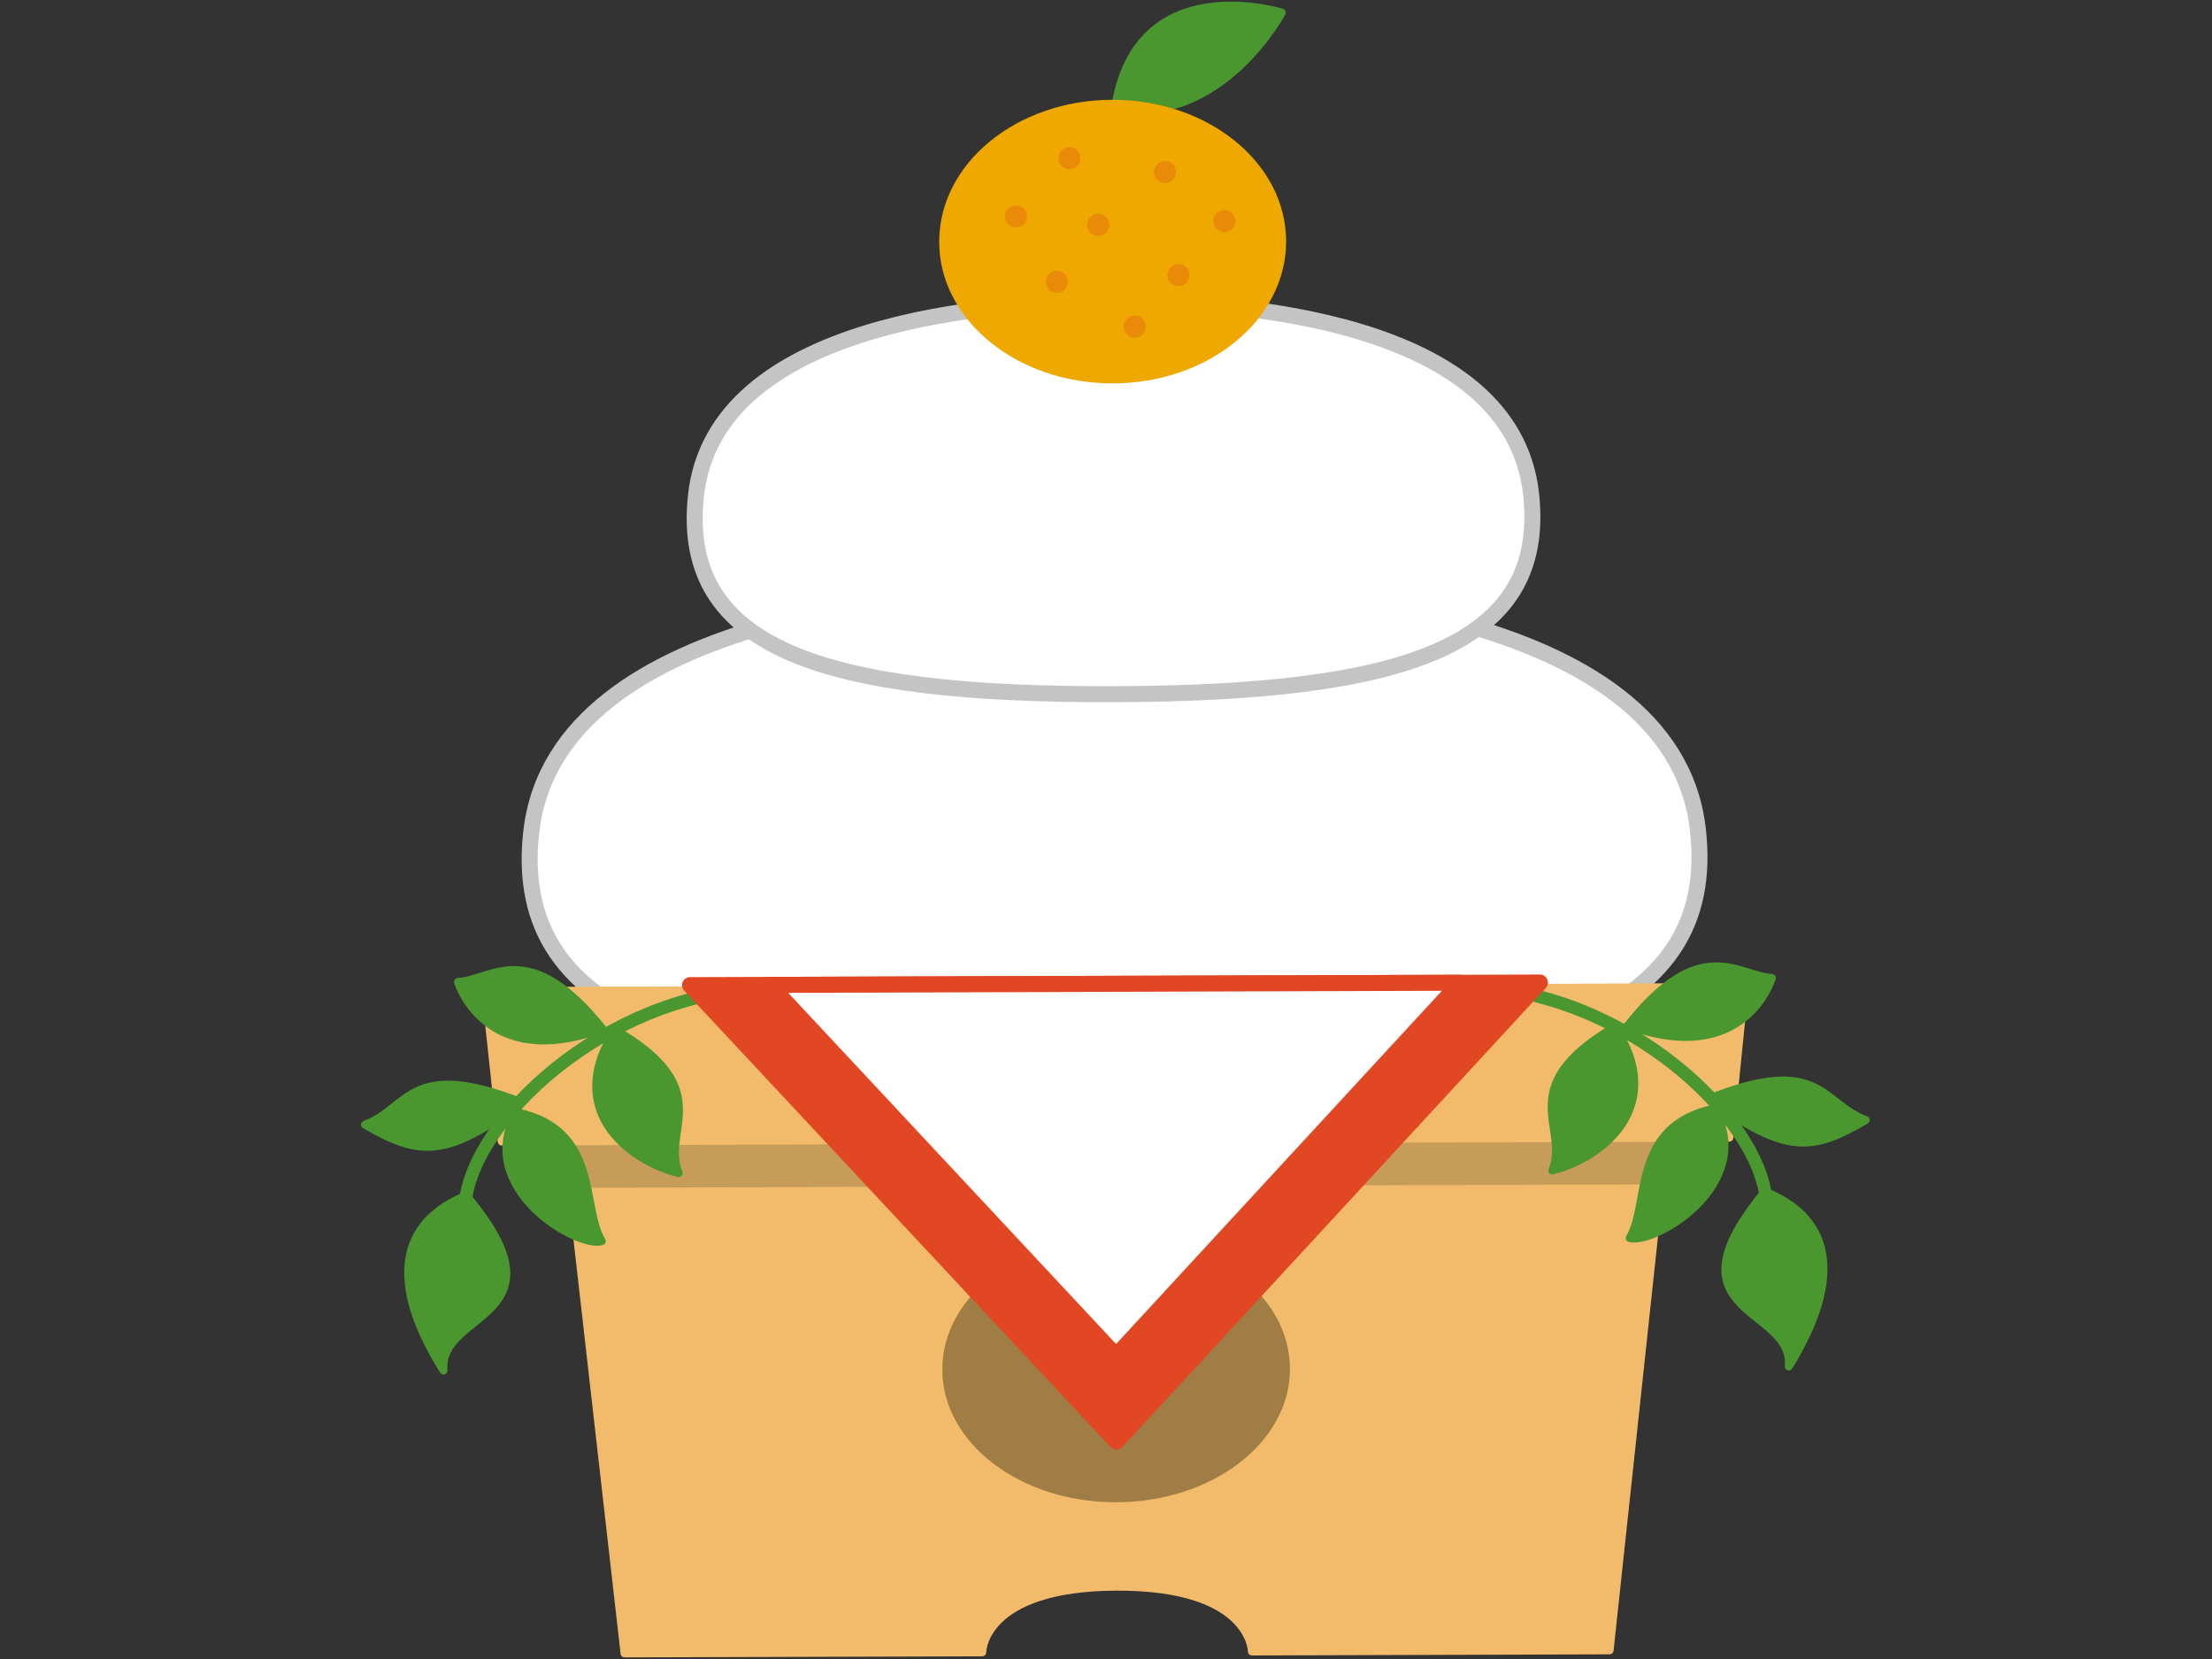 <svg xmlns="http://www.w3.org/2000/svg" width="80" height="60" viewBox="0 0 80 60"><rect x="0" y="0" width="80" height="60" fill="#333333" stroke="none"/><defs><clipPath id="a"><path d="M0 0h80v60H0z"/></clipPath></defs><g data-name="ico_month01" clip-path="url(#a)"><path data-name="Path 441" d="M61.4 29.955c-.963-8.044-15.095-8.839-21.12-8.819s-20.153.9-21.066 8.95c-.793 6.981 6.517 9.073 21.12 9.027s21.9-2.182 21.066-9.157" fill="#fff"/><path data-name="Path 443" d="M61.4 29.955c-.963-8.044-15.095-8.839-21.12-8.819s-20.153.9-21.066 8.95c-.793 6.981 6.517 9.073 21.12 9.027S62.236 36.93 61.4 29.955z" fill="rgba(0,0,0,0)" stroke="#c4c4c4" stroke-linecap="round" stroke-linejoin="round" stroke-width=".579"/><path data-name="Path 444" d="M55.374 17.872c-.692-6.358-10.808-6.991-15.127-6.978s-14.43.707-15.081 7.072c-.567 5.519 4.669 7.173 15.127 7.14s15.683-1.72 15.082-7.234" fill="#fff"/><path data-name="Path 446" d="M55.374 17.872c-.692-6.358-10.808-6.991-15.127-6.978s-14.43.707-15.081 7.072c-.567 5.519 4.669 7.173 15.127 7.14s15.681-1.719 15.081-7.234z" fill="rgba(0,0,0,0)" stroke="#c4c4c4" stroke-linecap="round" stroke-linejoin="round" stroke-width=".579"/><path data-name="Path 447" d="M40.326 35.779l-20.463.063 2.726 23.955 12.934-.039s-.008-2.36 4.869-2.375 4.886 2.344 4.886 2.344l12.934-.041 2.574-23.975z" fill="#f1bb6b"/><path data-name="Path 448" d="M40.326 35.779l-20.463.063 2.726 23.955 12.934-.039s-.008-2.36 4.869-2.375 4.886 2.344 4.886 2.344l12.934-.041 2.574-23.975z" fill="rgba(0,0,0,0)" stroke="#f1bb6b" stroke-linecap="round" stroke-linejoin="round" stroke-width=".29"/><path data-name="Path 449" d="M46.508 49.5c.008 2.577-2.735 4.674-6.127 4.686s-6.148-2.071-6.156-4.648 2.735-4.674 6.127-4.684 6.148 2.07 6.156 4.646" fill="#a07d45"/><path data-name="Path 450" d="M46.508 49.5c.008 2.577-2.735 4.674-6.127 4.686s-6.148-2.071-6.156-4.648 2.735-4.674 6.127-4.684 6.147 2.069 6.156 4.646z" fill="rgba(0,0,0,0)" stroke="#a07d45" stroke-linecap="round" stroke-linejoin="round" stroke-width=".29"/><path data-name="Path 451" d="M40.329 37.318l-20.3.063.58 5.433 19.737-.063 19.737-.06.548-5.438z" fill="#c79b58"/><path data-name="Path 452" d="M40.329 37.318h0l-20.3.063.58 5.433 19.737-.063 19.737-.06.548-5.438z" fill="rgba(0,0,0,0)" stroke="#c79b58" stroke-linecap="round" stroke-linejoin="round" stroke-width=".29"/><path data-name="Path 453" d="M40.325 35.779l-22.762.07.581 5.433 22.2-.069 22.2-.069.548-5.436z" fill="#f1bb6b"/><path data-name="Path 454" d="M40.325 35.779h0l-22.762.07.581 5.433 22.2-.069 22.2-.069.548-5.436z" fill="rgba(0,0,0,0)" stroke="#f1bb6b" stroke-linecap="round" stroke-linejoin="round" stroke-width=".29"/><path data-name="Path 455" d="M16.04 49.568c-.2-2.183 4.588-1.848.822-6.33-3.529 1.456-1.741 4.862-.822 6.33" fill="#4a962f"/><path data-name="Path 456" d="M16.04 49.568c-.2-2.183 4.588-1.848.822-6.33-3.529 1.456-1.741 4.862-.822 6.33z" fill="rgba(0,0,0,0)" stroke="#4a962f" stroke-linecap="round" stroke-linejoin="round" stroke-width=".29"/><path data-name="Path 457" d="M18.852 39.866c-2.77 2.08-3.736 1.91-5.65.809 1.591-.588 1.6-2.4 5.65-.809" fill="#4a962f"/><path data-name="Path 458" d="M18.852 39.866c-2.77 2.08-3.736 1.91-5.65.809 1.591-.588 1.599-2.397 5.65-.809z" fill="rgba(0,0,0,0)" stroke="#4a962f" stroke-linecap="round" stroke-linejoin="round" stroke-width=".29"/><path data-name="Path 459" d="M18.685 40.23c-1.542 2.755 2.194 4.912 3.079 4.659-.755-1.227-.064-4.041-3.079-4.659" fill="#4a962f"/><path data-name="Path 460" d="M18.685 40.23c-1.542 2.755 2.194 4.912 3.079 4.659-.754-1.227-.064-4.041-3.079-4.659z" fill="rgba(0,0,0,0)" stroke="#4a962f" stroke-linecap="round" stroke-linejoin="round" stroke-width=".29"/><path data-name="Path 461" d="M21.783 37.201c-4.239 1.568-5.218-1.685-5.218-1.685 1.254-.086 2.563-1.625 5.218 1.685" fill="#4a962f"/><path data-name="Path 462" d="M21.783 37.201c-4.239 1.568-5.218-1.685-5.218-1.685 1.254-.086 2.563-1.625 5.218 1.685z" fill="rgba(0,0,0,0)" stroke="#4a962f" stroke-linecap="round" stroke-linejoin="round" stroke-width=".29"/><path data-name="Path 463" d="M22.253 37.25c-1.872 2.876.466 4.722 2.292 5.177-.655-1.566 1.442-3.019-2.292-5.177" fill="#4a962f"/><path data-name="Path 464" d="M22.253 37.25c-1.872 2.876.466 4.722 2.292 5.177-.655-1.562 1.443-3.016-2.292-5.177z" fill="rgba(0,0,0,0)" stroke="#4a962f" stroke-linecap="round" stroke-linejoin="round" stroke-width=".29"/><path data-name="Path 465" d="M16.862 43.239c.527-3.057 5.432-7.507 11.087-7.491" fill="rgba(0,0,0,0)" stroke="#4a962f" stroke-linecap="round" stroke-linejoin="round" stroke-width=".463"/><path data-name="Path 466" d="M64.694 49.42c.192-2.185-4.6-1.819-.861-6.324 3.537 1.434 1.771 4.851.861 6.324" fill="#4a962f"/><path data-name="Path 467" d="M64.694 49.42c.192-2.185-4.6-1.819-.861-6.324 3.537 1.431 1.771 4.848.861 6.324z" fill="rgba(0,0,0,0)" stroke="#4a962f" stroke-linecap="round" stroke-linejoin="round" stroke-width=".29"/><path data-name="Path 468" d="M61.821 39.733c2.784 2.063 3.749 1.886 5.655.774-1.594-.578-1.613-2.388-5.655-.774" fill="#4a962f"/><path data-name="Path 469" d="M61.821 39.733c2.784 2.063 3.749 1.886 5.655.774-1.594-.578-1.618-2.387-5.655-.774z" fill="rgba(0,0,0,0)" stroke="#4a962f" stroke-linecap="round" stroke-linejoin="round" stroke-width=".29"/><path data-name="Path 470" d="M61.99 40.096c1.559 2.745-2.164 4.925-3.05 4.679.746-1.231.039-4.043 3.05-4.679" fill="#4a962f"/><path data-name="Path 471" d="M61.99 40.096c1.559 2.745-2.164 4.925-3.05 4.679.746-1.231.039-4.043 3.05-4.679z" fill="rgba(0,0,0,0)" stroke="#4a962f" stroke-linecap="round" stroke-linejoin="round" stroke-width=".29"/><path data-name="Path 472" d="M58.875 37.087c4.249 1.542 5.207-1.717 5.207-1.717-1.249-.078-2.571-1.61-5.207 1.717" fill="#4a962f"/><path data-name="Path 473" d="M58.875 37.087c4.249 1.542 5.207-1.717 5.207-1.717-1.25-.078-2.572-1.61-5.207 1.717z" fill="rgba(0,0,0,0)" stroke="#4a962f" stroke-linecap="round" stroke-linejoin="round" stroke-width=".29"/><path data-name="Path 474" d="M58.404 37.141c1.89 2.865-.437 4.725-2.26 5.191.646-1.57-1.462-3.011 2.26-5.191" fill="#4a962f"/><path data-name="Path 475" d="M58.404 37.141c1.89 2.865-.437 4.725-2.26 5.191.646-1.57-1.462-3.014 2.26-5.191z" fill="rgba(0,0,0,0)" stroke="#4a962f" stroke-linecap="round" stroke-linejoin="round" stroke-width=".29"/><path data-name="Path 476" d="M63.833 43.098c-.545-3.057-5.483-7.478-11.133-7.426" fill="rgba(0,0,0,0)" stroke="#4a962f" stroke-linecap="round" stroke-linejoin="round" stroke-width=".463"/><path data-name="Path 477" d="M40.324 35.581l-15.369.048 15.421 16.51 15.317-16.605z" fill="#e14722"/><path data-name="Path 478" d="M40.324 35.581l-15.369.048 15.421 16.51 15.317-16.605z" fill="rgba(0,0,0,0)" stroke="#e14722" stroke-linecap="round" stroke-linejoin="round" stroke-width=".579"/><path data-name="Path 479" d="M40.324 35.581l-12.482.039 12.524 13.414 12.445-13.492z" fill="#fff"/><path data-name="Path 480" d="M40.324 35.581l-12.482.039 12.524 13.414 12.445-13.492z" fill="rgba(0,0,0,0)" stroke="#e14722" stroke-linecap="round" stroke-linejoin="round" stroke-width=".579"/><path data-name="Path 481" d="M40.323 3.94c.759-5.138 6.033-3.483 6.033-3.483s-2.159 4.085-6.033 3.484" fill="#4a962f"/><path data-name="Path 482" d="M40.323 3.94c.759-5.138 6.033-3.483 6.033-3.483s-2.16 4.083-6.033 3.483z" fill="rgba(0,0,0,0)" stroke="#4a962f" stroke-linecap="round" stroke-linejoin="round" stroke-width=".29"/><path data-name="Path 483" d="M46.369 8.72c.008 2.753-2.728 4.994-6.114 5s-6.135-2.213-6.143-4.966 2.728-4.994 6.113-5 6.136 2.213 6.145 4.966" fill="#eea800"/><path data-name="Path 484" d="M46.369 8.72c.008 2.753-2.728 4.994-6.114 5s-6.135-2.213-6.143-4.966 2.728-4.994 6.113-5 6.136 2.213 6.144 4.966z" fill="rgba(0,0,0,0)" stroke="#eea800" stroke-linecap="round" stroke-linejoin="round" stroke-width=".29"/><path data-name="Path 485" d="M39.08 5.714a.4.4 0 11-.4-.395.4.4 0 01.4.395" fill="#e98b08"/><path data-name="Path 486" d="M37.144 7.823a.4.4 0 11-.4-.395.4.4 0 01.4.395" fill="#e98b08"/><path data-name="Path 487" d="M40.119 8.131a.4.4 0 11-.4-.4.4.4 0 01.4.4" fill="#e98b08"/><path data-name="Path 488" d="M42.534 6.22a.4.4 0 11-.4-.395.4.4 0 01.4.395" fill="#e98b08"/><path data-name="Path 489" d="M41.44 11.813a.4.4 0 11-.4-.4.4.4 0 01.4.4" fill="#e98b08"/><path data-name="Path 490" d="M44.682 7.998a.4.4 0 11-.4-.4.4.4 0 01.4.4" fill="#e98b08"/><path data-name="Path 491" d="M43.021 9.947a.4.4 0 11-.4-.4.4.4 0 01.4.4" fill="#e98b08"/><path data-name="Path 492" d="M38.618 10.186a.4.4 0 11-.4-.395.4.4 0 01.4.395" fill="#e98b08"/></g></svg>
